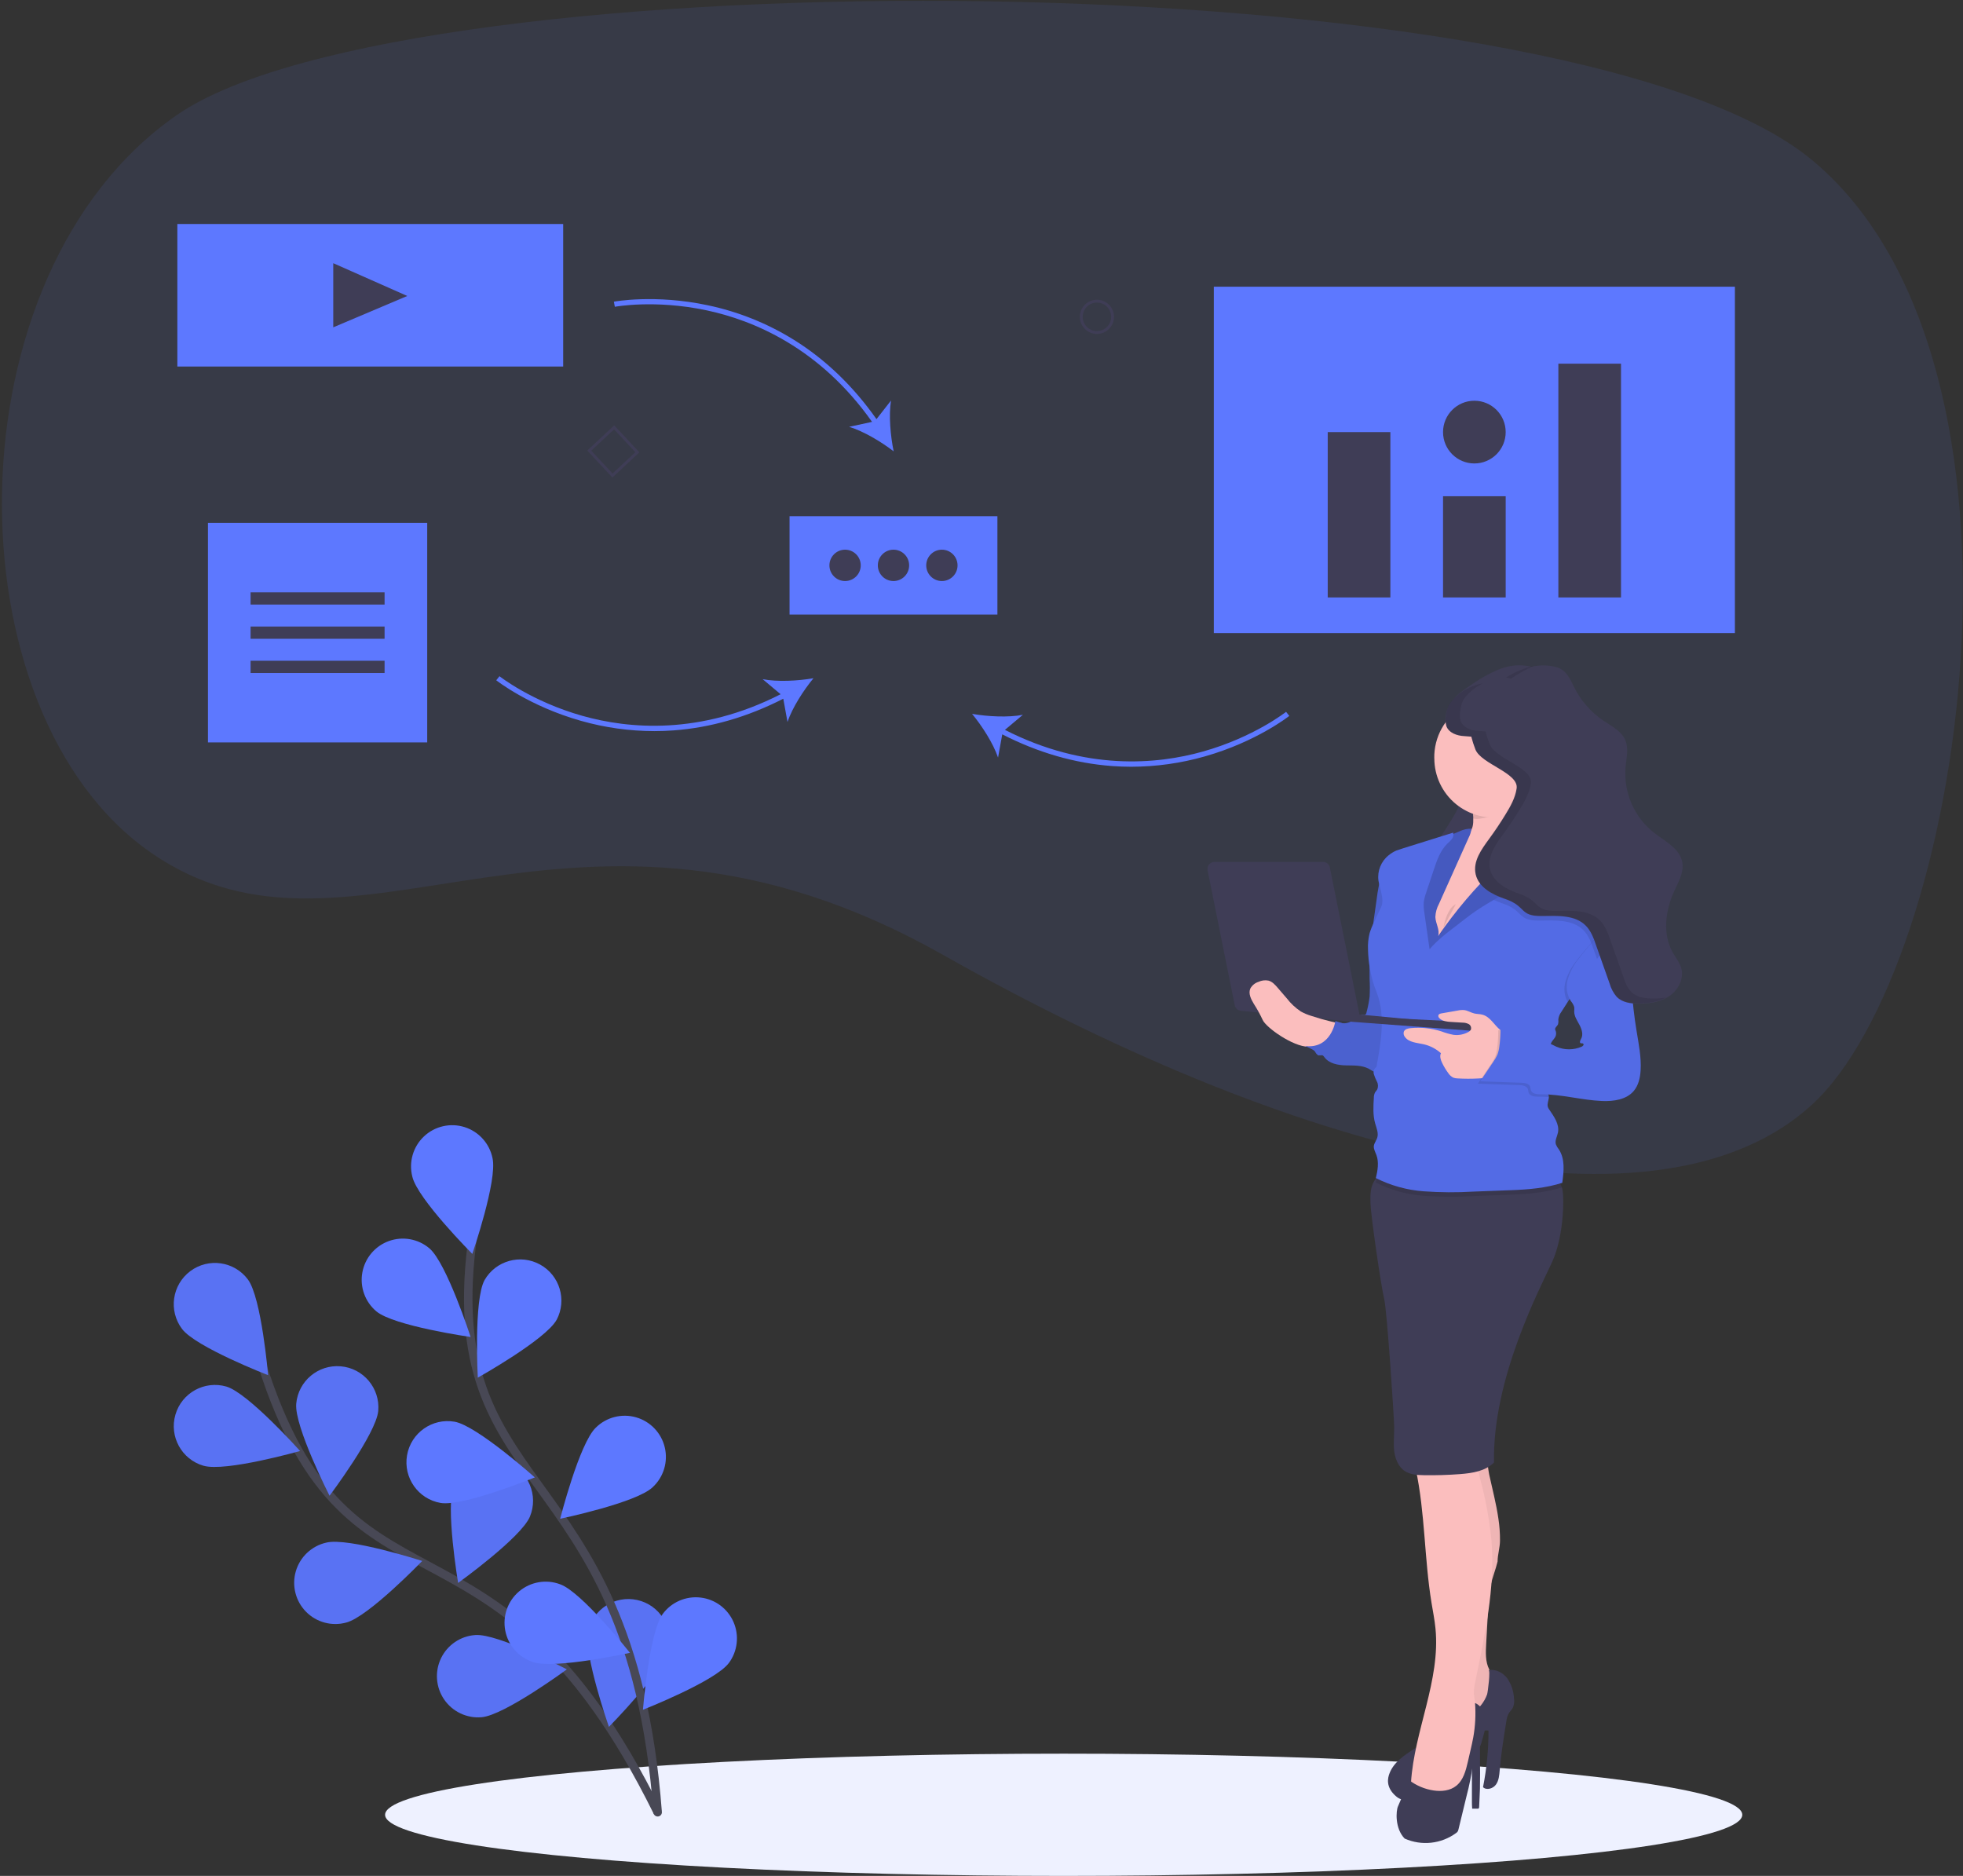 <svg height="387" viewBox="0 0 405 387" width="405" xmlns="http://www.w3.org/2000/svg"><rect x="0" y="0" width="405" height="387" fill="#333333" stroke="none"/><g fill="none" fill-rule="evenodd"><g fill-rule="nonzero"><path d="m373.802 32.977c50.793 42.049 31.177 166.445 0 194.955s-102.712 12.271-179.31-30.981c-76.598-43.252-121.405 7.911-163.261-20.99-41.855-28.901-42.08-119.564 5.358-152.299 47.439-32.734 286.419-32.734 337.212 9.315z" fill="#5d78ff" fill-opacity=".1"/><path d="m250.432 130.602h107.508v-71.454h-107.508z" fill="#5d78ff"/><path d="m273.931 89.141h12.925v34.11h-12.925z" fill="#3f3d56"/><path d="m297.724 102.373h12.925v20.878h-12.925z" fill="#3f3d56"/><path d="m321.517 75.027h12.925v48.224h-12.925z" fill="#3f3d56"/><ellipse cx="304.186" cy="89.141" fill="#3f3d56" rx="6.462" ry="6.469"/><path d="m36.59 75.615h79.603v-29.405h-79.603z" fill="#5d78ff"/><path d="m162.898 126.779h42.886v-20.289h-42.886z" fill="#5d78ff"/><path d="m68.755 54.296 15.274 6.763-15.274 6.469z" fill="#3f3d56"/><ellipse cx="174.354" cy="116.635" fill="#3f3d56" rx="3.231" ry="3.235"/><ellipse cx="184.341" cy="116.635" fill="#3f3d56" rx="3.231" ry="3.235"/><ellipse cx="194.328" cy="116.635" fill="#3f3d56" rx="3.231" ry="3.235"/><path d="m183.829 82.631-2.996 3.835c-4.776-6.784-10.495-12.283-17.016-16.347-5.476-3.404-11.505-5.824-17.814-7.148-10.879-2.311-19.269-.752-19.352-.736l.202 1.054c.081-.016 8.259-1.534 18.928.732 9.664 2.052 23.346 7.723 34.136 23.009l-4.724 1.023c2.973.9 6.612 3.078 9.186 5.059-.661-3.182-1.035-7.409-.549-10.48z" fill="#5d78ff"/><path d="m265.337 146.85c-.065.052-6.628 5.225-17.135 8.187-9.498 2.677-24.228 4.025-40.868-4.465l3.704-3.106c-3.05.589-7.283.358-10.482-.197 2.064 2.508 4.362 6.076 5.36 9.02l.868-4.791c7.382 3.777 15.001 5.979 22.662 6.537 1.314.096 2.63.144 3.947.144 5.121-.006 10.217-.72 15.143-2.121 10.702-3.026 17.402-8.315 17.469-8.368z" fill="#5d78ff"/><path d="m103.051 139.499c.065.052 6.628 5.225 17.135 8.187 9.498 2.677 24.228 4.025 40.868-4.465l-3.704-3.106c3.05.589 7.283.358 10.482-.197-2.064 2.508-4.362 6.076-5.36 9.02l-.868-4.791c-7.382 3.777-15.001 5.979-22.662 6.537-1.314.096-2.63.144-3.947.144-5.121-.006-10.217-.72-15.143-2.121-10.702-3.026-17.402-8.315-17.469-8.368z" fill="#5d78ff"/><path d="m88.141 153.159h-45.236v-45.284h45.236z" fill="#5d78ff"/><g fill="#3f3d56"><path d="m51.701 122.198h27.644v2.524h-27.644z"/><path d="m51.701 129.255h27.644v2.524h-27.644z"/><path d="m51.701 136.312h27.644v2.524h-27.644z"/><path d="m222.79 65.362c0-1.949 1.578-3.529 3.525-3.529s3.525 1.58 3.525 3.529c0 1.949-1.578 3.529-3.525 3.529-1.946-.002-3.523-1.581-3.525-3.529zm.587 0c0 1.624 1.315 2.94 2.937 2.94 1.622 0 2.937-1.317 2.937-2.94 0-1.624-1.315-2.94-2.937-2.94-1.622.002-2.936 1.317-2.937 2.94z"/><path d="m263.821 194.961-5.189-5.569 5.563-5.194 5.189 5.569zm-4.362-5.54 4.39 4.712 4.707-4.395-4.39-4.712z"/><path d="m126.351 98.513-5.189-5.569 5.563-5.194 5.189 5.569zm-4.362-5.54 4.39 4.712 4.707-4.395-4.39-4.712z"/></g></g><ellipse cx="219.456" cy="374.391" fill="#eef1ff" rx="140.006" ry="12.609"/><g transform="matrix(-1 0 0 1 152.044 232.128)"><g transform="translate(13.314 27.77)"><path d="m3.043 113.972c34.189-69.303 64.627-34.55 82.556-95.4" stroke="#484855" stroke-width="1.746"/><g fill-rule="nonzero"><path d="m29.394 52.965c-1.787-4.341.279-9.31 4.615-11.099 4.336-1.789 9.3.279 11.088 4.62 1.786 4.342-.885 20.17-.885 20.17s-13.025-9.35-14.819-13.691z" fill="#5d78ff"/><path d="m101.183 14.247c-2.812 3.761-17.767 9.551-17.767 9.551s1.36-15.992 4.173-19.746c2.812-3.758 8.135-4.522 11.889-1.706 3.754 2.815 4.517 8.144 1.705 11.901z" fill="#5d78ff"/><path d="m101.18 14.248c-2.812 3.761-17.767 9.551-17.767 9.551s1.36-15.992 4.173-19.746c2.812-3.758 8.135-4.522 11.889-1.706 3.754 2.815 4.517 8.144 1.705 11.901z" fill="#000" opacity=".05"/><path d="m60.693 31.173.001.008c-.409-4.677 3.047-8.799 7.719-9.209s8.79 3.05 9.199 7.727c.409 4.675-6.873 18.973-6.873 18.973s-9.636-12.816-10.045-17.499z" fill="#5d78ff"/><path d="m60.693 31.173.001.008c-.409-4.677 3.047-8.799 7.719-9.209s8.79 3.05 9.199 7.727c.409 4.675-6.873 18.973-6.873 18.973s-9.636-12.816-10.045-17.499z" fill="#000" opacity=".05"/><path d="m29.394 52.965c-1.787-4.341.279-9.31 4.615-11.099 4.336-1.789 9.3.279 11.088 4.62 1.786 4.342-.885 20.17-.885 20.17s-13.025-9.35-14.819-13.691z" fill="#000" opacity=".05"/><path d="m96.724 42.486c-4.504 1.315-19.906-3.046-19.906-3.046s10.693-11.946 15.187-13.284c4.504-1.313 9.218 1.277 10.53 5.786 1.312 4.509-1.276 9.228-5.78 10.541z" fill="#5d78ff"/><path d="m96.724 42.486c-4.504 1.315-19.906-3.046-19.906-3.046s10.693-11.946 15.187-13.284c4.504-1.313 9.218 1.277 10.53 5.786 1.312 4.509-1.276 9.228-5.78 10.541z" fill="#000" opacity=".05"/><path d="m67.294 74.832c-4.557-1.174-15.675-12.704-15.675-12.704s15.281-4.924 19.812-3.78c3.001.685 5.398 2.942 6.263 5.899s.063 6.152-2.095 8.349-5.336 3.052-8.304 2.236z" fill="#5d78ff"/><path d="m67.294 74.832c-4.557-1.174-15.675-12.704-15.675-12.704s15.281-4.924 19.812-3.78c3.001.685 5.398 2.942 6.263 5.899s.063 6.152-2.095 8.349-5.336 3.052-8.304 2.236z" fill="#000" opacity=".05"/><path d="m39.369 94.363c-4.676-.377-17.588-9.871-17.588-9.871s14.205-7.441 18.879-7.08c3.046.204 5.748 2.029 7.077 4.78s1.081 6.004-.649 8.521c-1.731 2.517-4.678 3.91-7.719 3.65z" fill="#5d78ff"/><path d="m39.369 94.363c-4.676-.377-17.588-9.871-17.588-9.871s14.205-7.441 18.879-7.08c3.046.204 5.748 2.029 7.077 4.78s1.081 6.004-.649 8.521c-1.731 2.517-4.678 3.91-7.719 3.65z" fill="#000" opacity=".05"/><path d="m.804 80.347c-1.027-4.581 1.85-9.129 6.426-10.157 4.576-1.028 9.119 1.852 10.146 6.433 1.029 4.581-4.278 19.728-4.278 19.728s-11.266-11.423-12.295-16.004z" fill="#5d78ff"/><path d="m.804 80.347c-1.027-4.581 1.85-9.129 6.426-10.157 4.576-1.028 9.119 1.852 10.146 6.433 1.029 4.581-4.278 19.728-4.278 19.728s-11.266-11.423-12.295-16.004z" fill="#000" opacity=".05"/></g></g><path d="m16.357 141.742c5.715-75.834 47.464-63.309 37.573-122.488" stroke="#484855" stroke-linecap="round" stroke-linejoin="round" stroke-width="1.746"/><g fill="#5d78ff" fill-rule="nonzero"><path d="m66.974 10.615c-1.051 4.577-12.375 15.938-12.375 15.938s-5.222-15.179-4.17-19.748c.615-3.026 2.821-5.481 5.763-6.411 2.942-.93 6.156-.19 8.396 1.933 2.24 2.123 3.153 5.296 2.386 8.287z"/><path d="m74.405 38.397c-3.585 3.027-19.459 5.298-19.459 5.298s4.95-15.273 8.511-18.298c2.32-1.958 5.507-2.528 8.36-1.496 2.854 1.032 4.94 3.51 5.474 6.5.534 2.99-.566 6.038-2.886 7.996z"/><path d="m61.173 77.924c-4.644.8-19.471-5.262-19.471-5.262s11.957-10.689 16.546-11.492c4.622-.8 9.017 2.302 9.817 6.93.799 4.627-2.3 9.027-6.922 9.827z"/><path d="m42.144 110.739c-4.419 1.567-20.072-1.891-20.072-1.891s9.971-12.567 14.39-14.134c2.876-1.087 6.114-.534 8.466 1.447 2.352 1.981 3.452 5.08 2.874 8.102-.578 3.022-2.742 5.496-5.659 6.468z"/><path d="m37.197 40.137.001.016c-2.155-4.097-.637-9.167 3.414-11.403 4.051-2.236 9.144-.815 11.455 3.196 2.268 4.111 1.398 20.136 1.398 20.136s-14.008-7.833-16.269-11.944z"/><path d="m17.388 74.682c-2.254-2.084-3.21-5.223-2.5-8.211.71-2.988 2.974-5.361 5.924-6.206 2.95-.845 6.126-.032 8.307 2.128 3.394 3.242 7.354 18.796 7.354 18.796s-15.699-3.265-19.085-6.507z"/><path d="m1.679 110.953-.008.001c-1.807-2.439-2.177-5.658-.971-8.445 1.206-2.786 3.806-4.717 6.82-5.064 3.014-.347 5.984.941 7.791 3.381 2.804 3.773 4.084 19.767 4.084 19.767s-14.92-5.865-17.717-9.639z"/></g></g><g fill-rule="nonzero" transform="matrix(-1 0 0 1 347.158 137.244)"><path d="m27.445 4.36c-1.389 2.845-3.498 5.277-6.119 7.051-1.691 1.14-3.687 2.119-4.496 3.986-.756 1.741-.242 3.739-.068 5.63.435 5.192-1.761 10.255-5.847 13.482-2.301 1.79-5.377 3.283-5.872 6.159-.349 2.047.804 4.011 1.671 5.897 1.831 3.986 2.461 8.855.305 12.677-.61 1.086-1.453 2.08-1.763 3.283-.576 2.139.644 4.462 2.476 5.703s4.128 1.581 6.337 1.571c1.604 0 3.343-.243 4.486-1.373.765-.757 1.143-1.809 1.502-2.822l2.786-7.9c.484-1.426 1.037-2.91 2.093-3.977 2.243-2.289 5.896-2.047 9.098-2.008 4.713.057 9.402-.683 13.87-2.187 2.616-.887 5.455-2.391 6.065-5.082.61-2.692-1.201-5.141-2.786-7.323-1.185-1.617-2.306-3.29-3.362-5.019-1.032-1.668-2.015-3.429-2.301-5.369-.484-3.225 1.042-6.358 2.209-9.399 1.168-3.041 1.986-6.639.286-9.418-.735-1.082-1.67-2.012-2.757-2.74-2.558-1.867-5.988-4.132-9.122-4.893-1.68-.395-3.432-.372-5.101.068-2.03.63-2.742 2.25-3.59 4.001z" fill="#3f3d56"/><path d="m61.841 42.056c.629 2.141 1.074 4.331 1.332 6.547.775 5.335 1.555 10.737 1.41 16.144-.07 1.207-.07 2.416 0 3.623.135 1.102.35 2.193.644 3.264.021.195.125.372.286.485.184.092.402 0 .606-.024.693-.082 1.206.587 1.739 1.038 1.073.868 2.57.98 3.759.281-.366 1.624.264 3.311 1.604 4.297 1.355.946 3.054 1.256 4.656.849-.804-.126-1.574.436-2.015 1.12-.155.242-.281.538-.547.66s-.727-.034-1.042.131c-.156.106-.287.245-.383.407-.969 1.3-2.766 1.62-4.384 1.663s-3.333-.068-4.757.703c-.354.189-.683.432-1.051.587-1.124.485-2.466 0-3.338-.829-.832-.894-1.422-1.986-1.715-3.172-1.453-4.694-1.163-9.723-.867-14.626.47-7.793 1.458-15.776 4.065-23.147z" fill="#536be5"/><path d="m61.841 42.056c.629 2.141 1.074 4.331 1.332 6.547.775 5.335 1.555 10.737 1.41 16.144-.07 1.207-.07 2.416 0 3.623.135 1.102.35 2.193.644 3.264.021.195.125.372.286.485.184.092.402 0 .606-.024.693-.082 1.206.587 1.739 1.038 1.073.868 2.57.98 3.759.281-.366 1.624.264 3.311 1.604 4.297 1.355.946 3.054 1.256 4.656.849-.804-.126-1.574.436-2.015 1.12-.155.242-.281.538-.547.66s-.727-.034-1.042.131c-.156.106-.287.245-.383.407-.969 1.3-2.766 1.62-4.384 1.663s-3.333-.068-4.757.703c-.354.189-.683.432-1.051.587-1.124.485-2.466 0-3.338-.829-.832-.894-1.422-1.986-1.715-3.172-1.453-4.694-1.163-9.723-.867-14.626.47-7.793 1.458-15.776 4.065-23.147z" fill="#000" opacity=".1"/><path d="m38.181 184.892c.407 1.693 1.075 3.317 1.453 5.015.275 1.463.437 2.945.484 4.433l.417 7.527c.102 1.785.184 3.661-.61 5.262-.547 1.111-1.497 2.042-1.768 3.249-.426 1.891.925 3.681 2.195 5.15l6.23 7.226c1.938 2.265 4.084 4.646 6.976 5.417.43.147.893.163 1.332.048.804-.267 1.197-1.242 1.08-2.085-.182-.833-.563-1.61-1.109-2.265-1.633-2.294-3.391-4.549-4.438-7.158-1.347-3.317-1.487-6.988-1.405-10.567.329-14.597 3.997-29.025 3.58-43.647-3.183-.242-6.492-.771-9.689-.742-2.844.029-2.505 2.91-2.999 5.213-.659 3.016-1.453 6.009-1.894 9.069-.23 1.491-.342 2.997-.334 4.505 0 1.469.499 2.939.499 4.35z" fill="#fbbebe"/><path d="m38.181 184.892c.407 1.693 1.075 3.317 1.453 5.015.275 1.463.437 2.945.484 4.433l.417 7.527c.102 1.785.184 3.661-.61 5.262-.547 1.111-1.497 2.042-1.768 3.249-.426 1.891.925 3.681 2.195 5.15l6.23 7.226c1.938 2.265 4.084 4.646 6.976 5.417.43.147.893.163 1.332.048.804-.267 1.197-1.242 1.08-2.085-.182-.833-.563-1.61-1.109-2.265-1.633-2.294-3.391-4.549-4.438-7.158-1.347-3.317-1.487-6.988-1.405-10.567.329-14.597 3.997-29.025 3.58-43.647-3.183-.242-6.492-.771-9.689-.742-2.844.029-2.505 2.91-2.999 5.213-.659 3.016-1.453 6.009-1.894 9.069-.23 1.491-.342 2.997-.334 4.505 0 1.469.499 2.939.499 4.35z" fill="#000" opacity=".05"/><path d="m40.065 207.317c-1.453-.301-2.965.485-3.876 1.668-.84 1.228-1.323 2.665-1.395 4.151-.106.628-.034 1.273.208 1.862.228.461.63.81.891 1.251.261.515.426 1.074.484 1.649.543 3.341 1.085 6.688 1.366 10.058.087 1.028.17 2.114.77 2.953s1.938 1.246 2.669.543c-.758-3.848-1.136-7.761-1.129-11.683 1.7-.233 3.183 1.106 4.292 2.425 1.136 1.337 2.177 2.751 3.115 4.234.789 1.404 1.704 2.733 2.732 3.972 2.264 2.403 6.431 4.99 8.827 3.021 2.395-1.969 1.759-3.991 1.497-4.719-.848-2.381-3.13-3.88-5.266-5.238-3.876-2.425-7.8-4.85-11.699-7.197-1.487-.922-2.619-2.32-3.212-3.967-.14-.422-.751-5.145-.276-4.985z" fill="#3f3d56"/><path d="m39.435 180.653c-.78 9.753 1.405 19.462 3.348 29.049.183.766.282 1.55.296 2.338-.081.982-.243 1.955-.484 2.91-.736 3.957.203 8.012 1.138 11.925.649 2.711 1.565 5.771 4.089 6.954 1.778.839 3.876.485 5.813.092.637-.068 1.242-.311 1.749-.703.698-.655.722-1.736.664-2.687-.669-10.766-6.114-21.091-5.053-31.828.174-1.775.528-3.531.819-5.296 1.502-9.127 1.308-18.521 3.246-27.556.096-.316.096-.654 0-.97-.164-.31-.424-.559-.741-.708-1.763-1.057-3.648-1.993-5.683-2.279-1.589-.223-3.585-.048-4.922.936-1.337.984-1.492 3.259-1.904 4.884-1.154 4.238-1.948 8.567-2.374 12.939z" fill="#fbbebe"/><path d="m41.979 235.42c-.008.133.017.267.073.388.037.048.095.075.155.073h1.216c.048-.485.048-.97.053-1.455v-3.317c0-2.628 0-5.267-.116-7.881.002-.097-.013-.194-.044-.286-.028-.057-.076-.102-.136-.126-.286-.136-.969-.558-1.211-.073s-.136 2.013-.15 2.648c-.039 2.131-.039 4.261 0 6.392.055 1.212.108 2.425.16 3.637z" fill="#3f3d56"/><path d="m61.564 130.809c-.562 2.318-2.009 23.918-2.048 26.3-.034 1.654.194 3.312 0 4.961-.194 1.649-.877 3.341-2.277 4.219-1.105.693-2.476.771-3.784.795-2.514.044-5.043-.029-7.557-.223-2.514-.194-5.213-.606-6.981-2.396.356-17.27-9.435-35.809-11.985-41.348s-2.55-14.185-2.015-15.398c.291-.708.63-1.402.969-2.08 9.742-2.301 19.769-3.16 29.76-2.551 1.598.029 3.182.292 4.704.781 1.031.365 1.96.972 2.708 1.77.345.371.628.795.838 1.256.586 1.28.547 2.755.509 4.161-.087 2.643-2.181 17.046-2.84 19.753z" fill="#3f3d56"/><path d="m56.42 230.008c-1.477 1.119-3.211 1.849-5.043 2.124-1.618.238-3.391.068-4.675-.97-1.453-1.159-1.972-3.128-2.388-4.951l-.557-2.425c-.203-.873-.402-1.746-.562-2.628-.416-2.331-.538-4.705-.363-7.066-1.327.519-2.122 2.095-2.209 3.516-.087 1.421.354 2.813.756 4.18.159.66.401 1.298.722 1.896.237.398.547.752.751 1.169.254.617.4 1.273.431 1.94.301 2.191.736 4.361 1.303 6.498l.862 3.56.087.359.732 3.016c.022.108.058.212.107.31.091.148.213.274.358.369 3.079 2.259 7.129 2.698 10.619 1.149 2.03-2.061 1.813-5.742 1.361-6.683l-1.792-4.2c-.106-.411-.274-.804-.499-1.164z" fill="#3f3d56"/><path d="m52.215 55.281c-.067.924-.25 1.837-.543 2.716-.218.638-.601 1.207-1.109 1.649-.833-1.125-2.321-1.513-3.449-2.342-.928-.79-1.736-1.711-2.398-2.735-1.453-1.94-3.11-3.661-4.66-5.495-.237-.281-.484-.558-.693-.839-.793-.967-1.51-1.993-2.146-3.07-1.293-2.231-2.18-4.796-4.128-6.484-1.061-.921-2.393-1.528-3.333-2.57.573-.982.947-2.069 1.1-3.196.223-1.081.441-2.168.557-3.269.034-.291.053-.582.063-.873 0-.126 0-.247 0-.373 0-.897-.576-2.425.339-2.939.838-.485 2.214-.485 3.202-.456h.179c2.294.026 4.532.72 6.438 1.998.434.266.812.613 1.114 1.023.442.807.612 1.736.484 2.648 0 .213 0 .427-.034.635v.31c-.034 1.038.068 2.148.794 2.871.727.723 2.015.815 3.076 1.145.174.058.339.116.509.184 1.162.525 2.154 1.365 2.863 2.425.798 1.219 1.361 2.575 1.662 4.001.296 1.275.482 2.573.557 3.88.104 3.059-.045 6.122-.446 9.156z" fill="#fbbebe"/><path d="m43.214 31.285v.31c-1.293.485-4.447-.854-5.905-.854-2.907 0-3.788.567-5.881-1.12.044-.412.073-.829.082-1.246 0-.897-.576-2.425.339-2.939.916-.514 2.374-.485 3.362-.456 2.294.026 4.532.72 6.438 1.998.434.266.812.613 1.114 1.023.615.931.518 2.158.451 3.283z" fill="#000" opacity=".1"/><path d="m51.232 19.205c.001 3.647-1.629 7.102-4.444 9.418-2.814 2.316-6.516 3.248-10.09 2.541-5.704-1.131-9.815-6.138-9.82-11.959-.088-4.415 2.214-8.532 6.02-10.765 3.805-2.233 8.519-2.233 12.324 0 3.805 2.233 6.107 6.351 6.02 10.765z" fill="#fbbebe"/><path d="m30.739 33.613c-.382-.321-.851-.522-1.347-.577-.728.071-1.352.554-1.604 1.242-.296.655-.388 1.377-.644 2.051-.348.906-.981 1.675-1.802 2.192-.576.359-1.26.611-1.652 1.164-.62.878-.242 2.105.281 3.046 1.938 3.506 5.474 5.82 8.861 7.958l3.817 2.425c1.533 1.017 3.121 1.948 4.757 2.789 2.65 1.309 5.518 2.148 8.153 3.487 1.211.611 2.422 1.343 3.745 1.552.282-.903.459-1.835.528-2.779.654-5.82 1.298-11.77 0-17.483-.171-1.107-.637-2.147-1.347-3.012-.5-.478-1.072-.875-1.696-1.174-1.547-.834-3.138-1.582-4.767-2.241-.764-.37-1.603-.556-2.451-.543.074.637.264 1.255.562 1.823 2.044 4.562 4.092 9.125 6.143 13.69.45.832.705 1.756.746 2.701-.044 1.343-.969 2.653-.576 3.943-3.574-5.202-7.673-10.022-12.232-14.384-.2-.168-.365-.374-.484-.606-.11-.366-.133-.753-.068-1.13.044-.718-.107-1.678-.707-2.158-.417-.335-1.032-.432-1.492-.723-1.604-1.018-3.149-2.168-4.723-3.254z" fill="#4559bf"/><path d="m63.294 106.721c-3.078 1.55-6.432 2.477-9.868 2.73-3.427.245-6.865.264-10.295.058l-7.809-.296c-3.546-.141-7.029-.427-10.411-1.494.291-.708.63-1.402.969-2.08 9.742-2.301 19.769-3.16 29.76-2.551 1.598.029 3.182.292 4.704.781 1.031.365 1.96.972 2.708 1.77.078.369.165.732.242 1.081z" fill="#000" opacity=".1"/><path d="m62.747 68.612c-1.347 4.563-.421 9.559.417 14.238.483.327.704.925.552 1.489-.167.54-.385 1.062-.649 1.562-.266.509-.28 1.113-.039 1.634.121.213.31.378.436.587.168.339.253.713.247 1.091.107 1.765.213 3.569-.262 5.272-.276.97-.746 2.017-.436 2.997.184.592.639 1.091.702 1.707.063.616-.315 1.256-.543 1.877-.538 1.455-.247 3.215.126 4.728-3.078 1.55-6.432 2.477-9.868 2.73-3.426.247-6.866.267-10.295.058l-7.809-.296c-3.575-.136-7.083-.427-10.488-1.513-.329-2.352-.606-4.942.712-6.906.254-.315.46-.667.61-1.043.233-.805-.276-1.625-.436-2.425-.334-1.683.794-3.269 1.759-4.68.148-.189.263-.402.339-.63.179-.65-.213-1.363-.218-2.017-.004-.189.039-.375.126-.543.14-.276.412-.485.557-.737.155-.354.202-.745.136-1.125-.181-2.441-.475-4.866-.882-7.274-.039-.213-.078-.436-.131-.655-.069-.339-.188-.666-.354-.97-.228-.393-.562-.708-.785-1.101-.223-.447-.223-.974 0-1.421.218-.407-.378-.761-.567-1.183-.081-.328-.099-.669-.053-1.004-.069-.567-.286-1.106-.63-1.562-.426-.674-.853-1.343-1.289-2.008-1.938-3.01-3.958-5.968-6.06-8.875-.998-1.392-2.02-2.779-3.052-4.146-.838-1.106-1.7-2.226-2.122-3.55-.075-.23-.133-.465-.174-.703-.234-1.271-.052-2.584.518-3.744.565-.962 1.213-1.873 1.938-2.721.686-1.04 1.43-2.041 2.228-2.997.814-.962 1.984-1.552 3.241-1.634.722 0 1.565.204 2.064-.315.184-.184.281-.432.484-.611.528-.485 1.395-.16 2.03.199l12.198 6.901 1.977 1.125c.358.213.727.427 1.085.645 1.692.989 3.314 2.094 4.854 3.307 2.258 1.814 4.762 3.482 6.729 5.606.189.199.368.398.543.606.355-2.483.711-4.969 1.066-7.459.131-.716.178-1.445.14-2.173-.092-.715-.268-1.416-.523-2.09-.078-.242-.16-.485-.237-.727-.441-1.319-.882-2.633-1.318-3.952-.644-1.94-1.332-3.943-2.786-5.369-.353-.301-.677-.634-.969-.994-.279-.366-.369-.843-.242-1.285l10.275 3.21c.484.155.969.306 1.453.485.569.249 1.1.575 1.579.97 1.572 1.252 2.372 3.239 2.107 5.233-.102.645-.325 1.256-.46 1.891-.237 1.149-.606 2.473-.107 3.54.499 1.067.969 2.008 1.419 3.012.39.765.714 1.561.969 2.381.281 1.12.393 2.276.334 3.429-.061 2.573-.505 5.123-1.318 7.565-.305.771-.61 1.557-.853 2.362z" fill="#536be5"/><path d="m41.78 74.393 24.363-2.294 4.258-.48-3.914 1.387z" fill="#3f3d56"/><path d="m41.233 75.577v-1.838l25.826-1.275 1.26 1.081z" fill="#3f3d56"/><path d="m41.315 72.08c.543-.145 1.124-.116 1.671-.247.712-.17 1.352-.606 2.078-.698.448-.036.899-.003 1.337.097l3.343.582c.257.048.557.126.649.373.05.227-.028.463-.203.616-.601.635-1.56.727-2.422.781l-2.33.141c-.454-.007-.903.096-1.308.301-.403.231-.585.715-.436 1.154.125.212.311.381.533.485.928.512 1.996.714 3.047.577.849-.162 1.683-.398 2.49-.708 2.05-.659 4.214-.888 6.356-.674.557.053 1.206.213 1.405.737.107.374.024.776-.223 1.077-.833 1.159-2.49 1.198-3.876 1.513-1.325.303-2.55.939-3.561 1.848.31.635.053 1.392-.257 2.022-.351.73-.769 1.425-1.25 2.076-.259.404-.622.731-1.051.946-.282.098-.578.15-.877.155-2.895.171-5.8.008-8.657-.485-.308-.022-.601-.144-.833-.349-.147-.197-.239-.43-.266-.674-.296-1.455-.557-2.91-.78-4.399-.218-.923-.129-1.891.252-2.759.358-.674.92-.892 1.492-1.348 1.24-.984 2.035-2.701 3.677-3.138z" fill="#fbbebe"/><path d="m72.78 41.75-6.046 30.019c-.1.458.027.937.341 1.285s.777.523 1.243.47l22.803-2.241c.646-.057 1.176-.536 1.298-1.174l5.586-27.783c.094-.435-.017-.89-.301-1.233-.283-.343-.708-.538-1.153-.528h-22.333c-.702-.005-1.308.493-1.439 1.183z" fill="#3f3d56"/><path d="m86.655 73.152c.532-1.149 1.144-2.259 1.831-3.322.581-.97 1.163-2.129.702-3.152-.363-.653-.963-1.141-1.676-1.363-.643-.309-1.37-.4-2.069-.257-.785.213-1.366.863-1.894 1.479l-1.88 2.182c-.805 1.046-1.774 1.954-2.868 2.692-.688.383-1.416.69-2.17.917-1.347.446-2.713.839-4.094 1.169-.794.155-1.569.396-2.311.718-.301.112-.545.338-.678.63-.06.364.025.737.237 1.038.484.887 1.022 2.696 2.015 3.012.946.234 1.91.385 2.882.451.969.102 1.7-.286 2.558-.65 3.154 0 8.749-3.977 9.413-5.543z" fill="#fbbebe"/><path d="m71.642 73.418s.857 5.776 6.235 5.141c0 0-2.863 1.14-2.563 1.78.3.64-6.637-1.246-6.637-1.246l-.358-3.012s-.228-1.663 0-1.707 3.323-.955 3.323-.955z" fill="#536be5"/><g fill="#000"><path d="m71.642 73.418s.857 5.776 6.235 5.141c0 0-2.863 1.14-2.563 1.78.3.64-6.637-1.246-6.637-1.246l-.358-3.012s-.228-1.663 0-1.707 3.323-.955 3.323-.955z" opacity=".1"/><path d="m46.789 49.282c.531.267.967.69 1.25 1.212.452.717.793 1.499 1.012 2.318.266.97.392 2.11 1.129 2.827" opacity=".1"/><path d="m24.18 65.281c.394 1.405.231 2.908-.455 4.195-1.938-3.01-3.958-5.968-6.06-8.875-.998-1.392-2.02-2.779-3.052-4.146-.838-1.106-1.7-2.226-2.122-3.55-.075-.23-.133-.465-.174-.703.517-.77 1.292-1.329 2.185-1.576 1.415 4.108 5 7.051 7.567 10.562.959 1.217 1.676 2.606 2.112 4.093z" opacity=".1"/><path d="m42.24 86.318-8.488.291c-.722.024-1.613.165-1.841.854-.068.218-.058.456-.126.674-.237.771-1.269.863-2.078.858-.702 0-1.405.029-2.103.082-.004-.189.039-.375.126-.543.14-.276.412-.485.557-.737.155-.354.202-.745.136-1.125-.181-2.441-.475-4.866-.882-7.274-.039-.213-.078-.436-.131-.655.657-.434 1.427-.666 2.214-.669.698.078 1.337.485 2.035.451 1.211-.063 2.049-1.416 3.26-1.494.259.019.519-.012.765-.092.383-.194.446-.703.644-1.081.291-.563 1.105-.698 1.72-.553-.017 1.285.066 2.569.247 3.841.061.557.191 1.105.388 1.629.231.531.52 1.036.862 1.503.911 1.358 1.783 2.672 2.694 4.04z" opacity=".1"/></g><path d="m14.036 50.165c-1.507.378-2.577 1.794-3.018 3.288s-.363 3.084-.32 4.641c.149 5.777-.246 11.556-1.177 17.26-.446 2.735-1.017 5.48-.848 8.244.092 1.499.436 3.046 1.395 4.2 1.516 1.814 4.152 2.187 6.516 2.095 4.244-.165 8.41-1.411 12.659-1.382.809 0 1.836-.092 2.078-.863.068-.213.053-.451.126-.669.223-.689 1.114-.834 1.841-.858l8.488-.286c-.911-1.343-1.783-2.662-2.694-4.006-.341-.469-.631-.973-.867-1.503-.194-.527-.325-1.076-.388-1.634-.18-1.27-.261-2.553-.242-3.836-.615-.141-1.453 0-1.725.548-.199.383-.262.887-.639 1.081-.247.085-.51.116-.77.092-1.206.082-2.044 1.455-3.256 1.499-.698.034-1.342-.378-2.035-.451-1.1-.116-2.083.611-3.091 1.057-1.671.732-3.571.732-5.242 0-.247-.107-.523-.417-.32-.601s.363-.029.528-.107c.31-.155.082-.616-.087-.917-.484-.868-.145-1.94.325-2.842s1.085-1.751 1.1-2.75c-.03-.323-.03-.647 0-.97.153-.456.395-.876.712-1.237.823-1.332 1.048-2.95.62-4.457-.438-1.486-1.157-2.873-2.117-4.088-2.548-3.492-6.133-6.44-7.553-10.548z" fill="#536be5"/><path d="m36.994 47.279 1.977 1.125c-.606.281-1.227.529-1.86.742-4.457 1.499-2.868 3.579-7.567 3.521-3.202-.034-6.855-.281-9.098 2.008-1.056 1.077-1.589 2.551-2.093 3.977-.233.65-.46 1.3-.688 1.94-.998-1.392-2.02-2.779-3.052-4.146-.838-1.106-1.7-2.226-2.122-3.55-.459-1.472-.336-3.064.344-4.447.565-.962 1.213-1.873 1.938-2.721.686-1.04 1.43-2.041 2.228-2.997.814-.962 1.984-1.552 3.241-1.634.722 0 1.565.204 2.064-.315.184-.184.281-.432.484-.611.528-.485 1.395-.16 2.03.199z" fill="#000" opacity=".1"/><path d="m48.785 10.213c-.065-.581-.209-1.15-.426-1.693-.209-.418-.475-.805-.79-1.149-2.077-2.343-5.049-3.695-8.178-3.72-.269-.018-.539.026-.79.126-.062.028-.121.064-.174.107-2.233-1.508-4.844-2.987-7.267-3.574-1.68-.395-3.432-.372-5.101.068-2.03.611-2.737 2.231-3.599 4.001-1.387 2.846-3.497 5.278-6.119 7.051-1.686 1.14-3.687 2.119-4.496 3.986-.756 1.741-.242 3.739-.063 5.63.426 5.19-1.768 10.25-5.847 13.482-2.306 1.79-5.382 3.283-5.872 6.159-.349 2.047.799 4.011 1.667 5.897 1.836 3.986 2.466 8.855.31 12.677-.615 1.086-1.453 2.08-1.768 3.283-.576 2.139.649 4.462 2.476 5.703s4.128 1.581 6.337 1.571c1.608 0 3.348-.243 4.486-1.373.707-.816 1.222-1.78 1.507-2.822.93-2.635 1.862-5.268 2.795-7.9.484-1.426 1.037-2.91 2.093-3.977 2.238-2.289 5.896-2.047 9.093-2.008 4.704.058 3.115-2.017 7.567-3.521 2.616-.883 5.46-2.386 6.07-5.082s-1.201-5.141-2.786-7.323c-1.189-1.617-2.309-3.29-3.362-5.019-1.032-1.668-2.015-3.429-2.301-5.369-.484-3.225 7.339-5.024 8.512-8.065.335-.858.616-1.736.843-2.628.562-.044 1.08-.097 1.453-.112 1.497-.068 3.178-.655 3.692-2.061.209-.767.223-1.574.039-2.347z" fill="#3f3d56"/><g fill="#000" opacity=".1" transform="translate(3.223)"><path d="m32.41 2.706c.252-.096.521-.137.79-.121h.111c-1.653-1.043-3.448-1.84-5.329-2.367l-.451-.092c1.649.76 3.231 1.659 4.728 2.687.047-.04.097-.076.15-.107z"/><path d="m45.562 10.121c-.065-.581-.209-1.15-.426-1.693-.208-.419-.473-.806-.79-1.149-1.656-1.868-3.894-3.12-6.351-3.555 1.289.628 2.442 1.504 3.391 2.58.318.34.584.726.79 1.145.222.543.365 1.114.426 1.697.187.772.177 1.58-.029 2.347-.509 1.406-2.195 1.993-3.687 2.056-.363 0-.887.073-1.453.112-.226.894-.508 1.774-.843 2.633-1.172 3.036-8.982 4.85-8.507 8.065.281 1.94 1.269 3.7 2.296 5.369s2.18 3.395 3.362 5.019c1.584 2.182 3.391 4.69 2.786 7.323-.606 2.633-3.449 4.2-6.065 5.082-4.457 1.503-2.868 3.579-7.567 3.521-3.202-.039-6.86-.281-9.098 2.008-1.056 1.077-1.589 2.551-2.093 3.977l-2.795 7.9c-.285 1.041-.798 2.005-1.502 2.822-1.143 1.13-2.882 1.363-4.486 1.368-.913.01-1.826-.058-2.727-.204 1.705.926 3.735 1.193 5.692 1.184 1.608 0 3.348-.243 4.486-1.373.707-.816 1.222-1.78 1.507-2.822.93-2.632 1.862-5.265 2.795-7.9.484-1.426 1.037-2.91 2.093-3.977 2.238-2.289 5.896-2.047 9.093-2.008 4.704.058 3.115-2.017 7.567-3.521 2.616-.883 5.46-2.386 6.07-5.082.61-2.696-1.201-5.141-2.786-7.323-1.189-1.617-2.309-3.29-3.362-5.019-1.032-1.668-2.015-3.429-2.301-5.369-.484-3.225 7.339-5.024 8.512-8.065.335-.858.616-1.736.843-2.628.562-.044 1.08-.097 1.453-.112 1.497-.068 3.178-.655 3.692-2.061.201-.769.206-1.576.015-2.347z"/></g></g></g></svg>